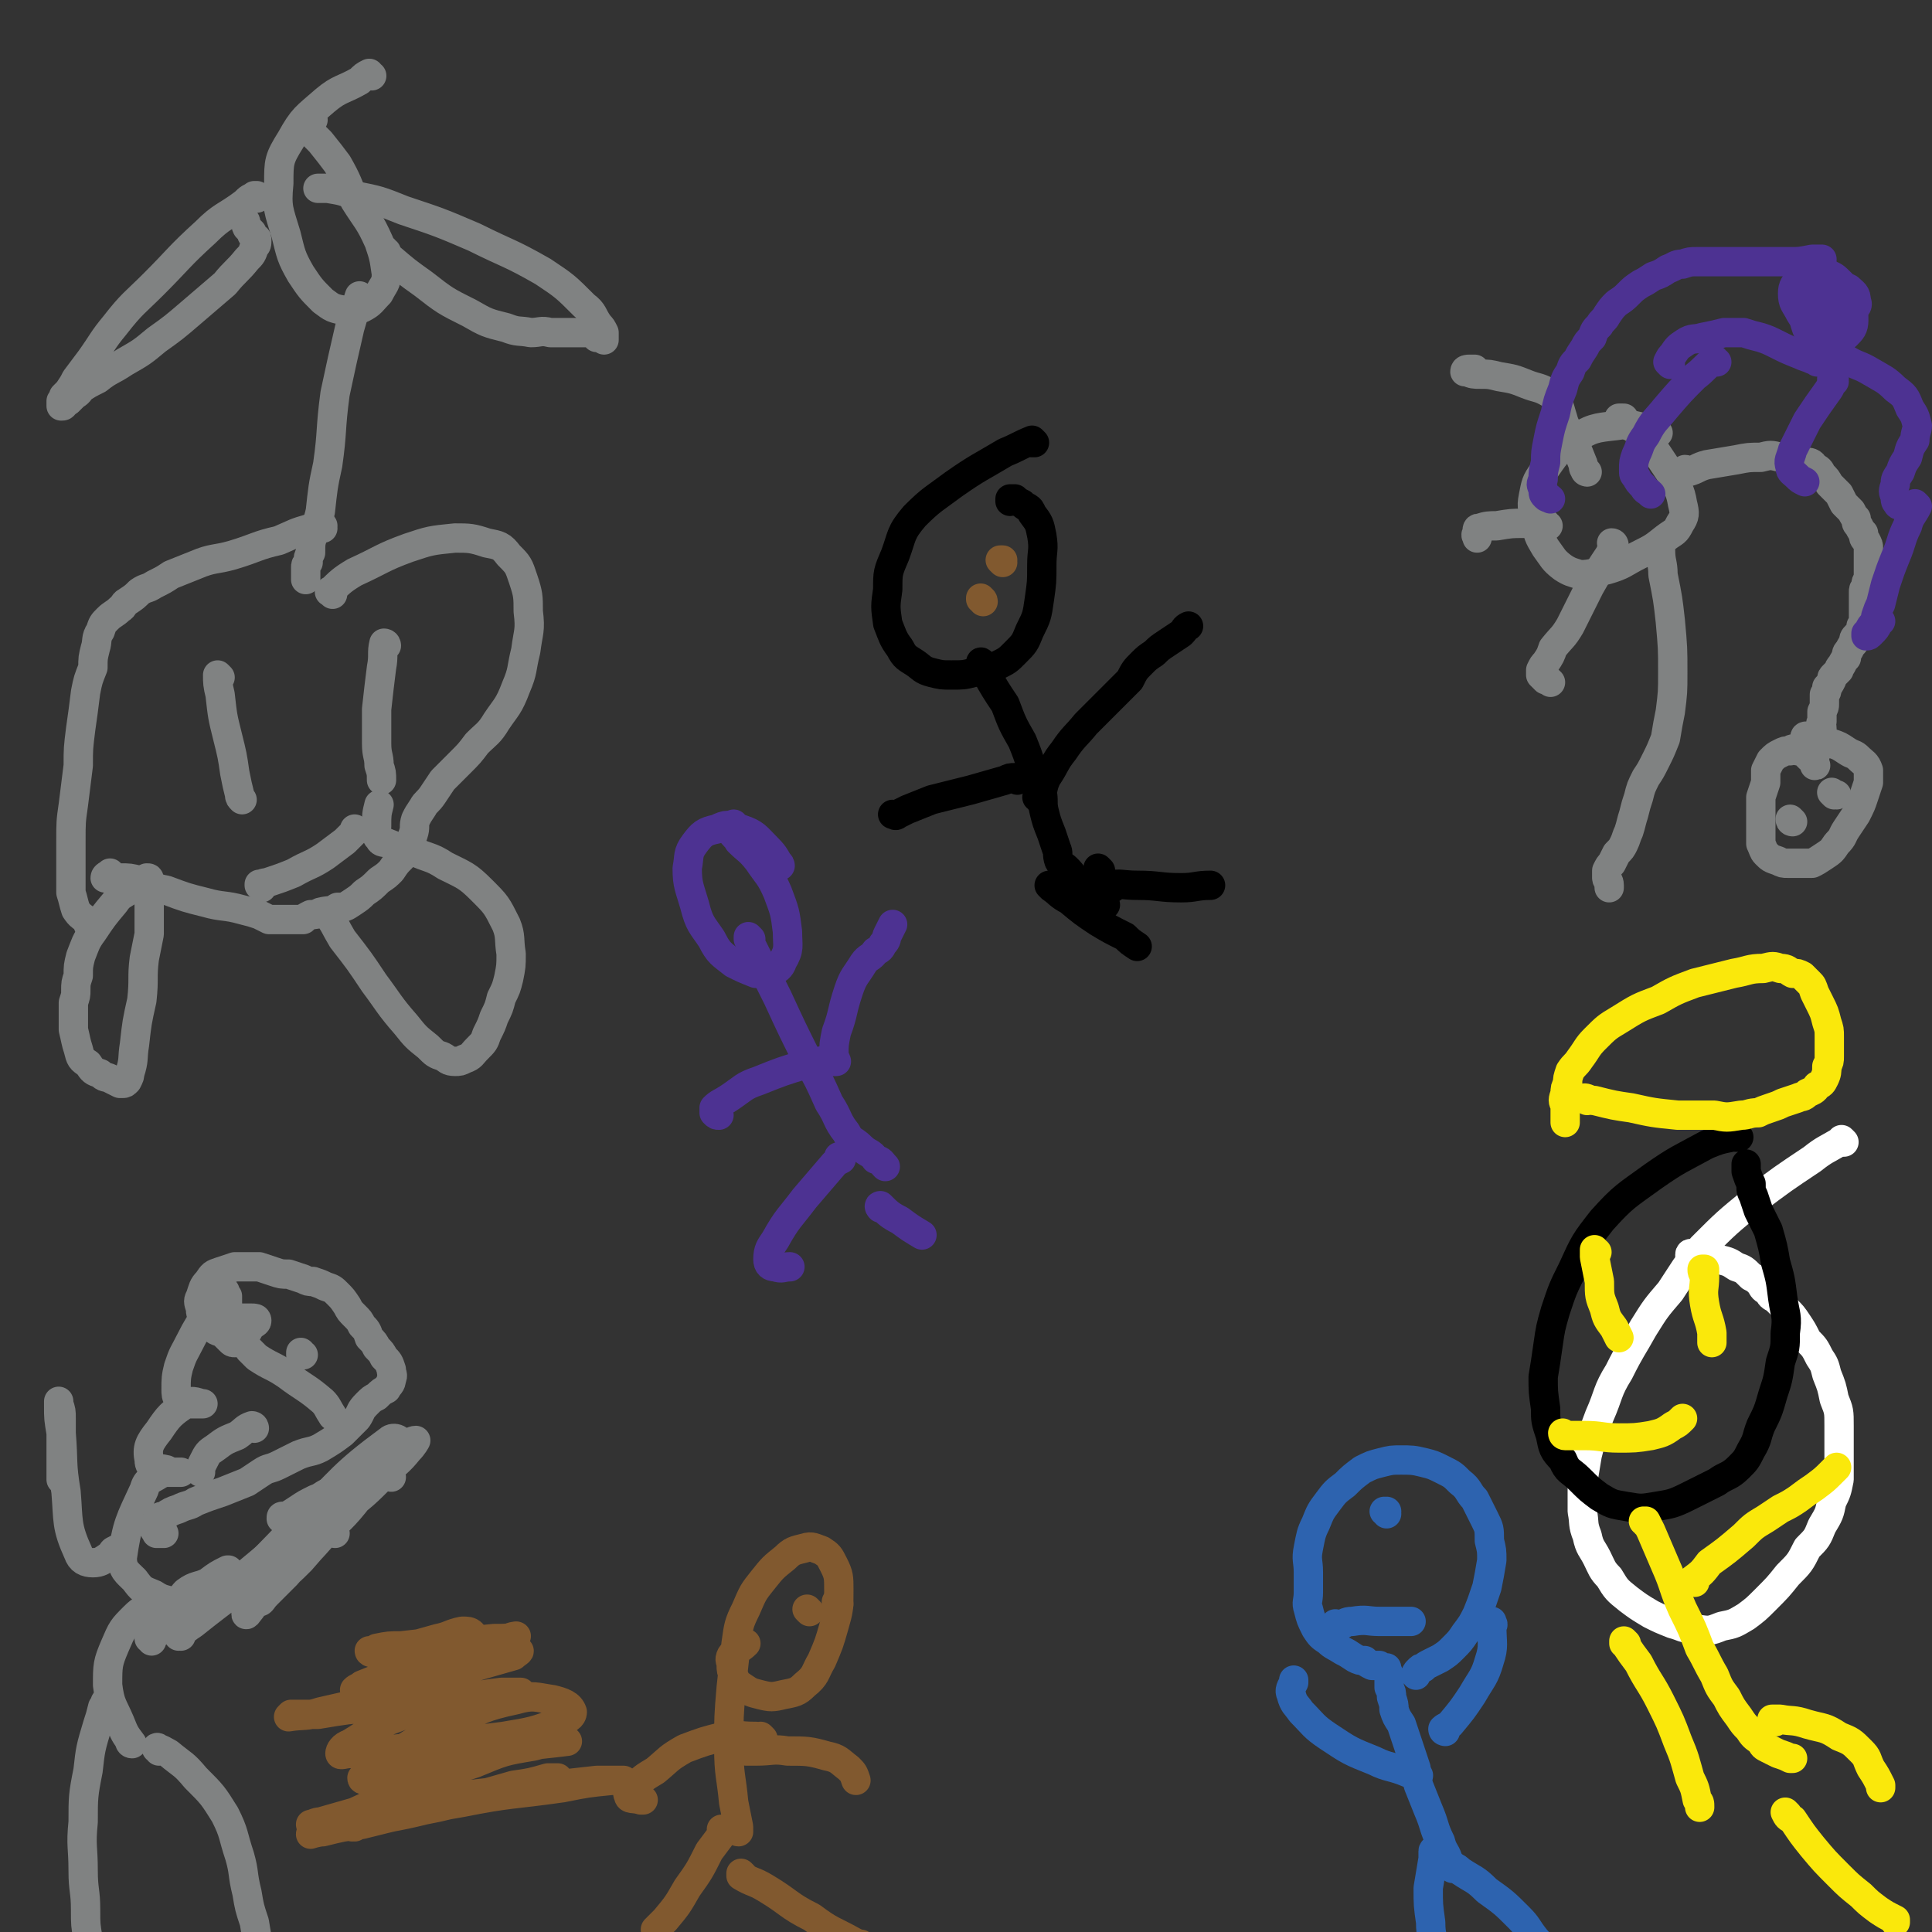 <svg viewBox='0 0 790 790' version='1.1' xmlns='http://www.w3.org/2000/svg' xmlns:xlink='http://www.w3.org/1999/xlink'><rect x="0" y="0" width="790" height="790" fill="#333333" stroke="none"/><g fill='none' stroke='#000000' stroke-width='12' stroke-linecap='round' stroke-linejoin='round'><path d='M423,181c0,0 -1,-1 -1,-1 0,0 0,0 0,1 0,0 0,0 0,0 1,0 0,-1 0,-1 -5,2 -6,3 -11,5 -10,6 -11,6 -21,13 -8,6 -9,6 -16,13 -6,7 -5,8 -8,16 -3,7 -3,7 -3,14 -1,7 -1,7 0,14 2,5 2,6 5,10 2,4 3,4 6,6 3,2 3,3 7,4 4,1 4,1 8,1 5,0 5,0 9,-1 5,-1 5,-1 10,-3 4,-2 4,-2 7,-5 4,-4 4,-4 6,-9 3,-6 3,-6 4,-13 1,-7 1,-7 1,-14 0,-6 1,-6 0,-12 -1,-5 -1,-5 -4,-9 -1,-3 -2,-2 -4,-4 -2,-1 -2,-1 -3,-2 -1,0 -1,0 -2,0 0,0 0,0 0,0 0,1 0,1 0,1 '/><path d='M402,272c0,0 -1,-1 -1,-1 0,0 0,0 0,0 0,0 0,0 0,0 1,1 0,-1 0,0 0,1 1,2 2,4 4,7 4,7 8,13 3,8 3,8 7,15 2,5 2,5 4,11 2,5 2,5 4,9 1,5 0,5 1,9 1,4 1,4 3,9 1,3 1,3 2,6 1,2 0,2 1,5 1,2 2,2 3,3 2,2 2,2 3,4 2,1 2,1 4,3 2,3 2,3 5,5 2,2 2,1 4,3 '/><path d='M450,356c0,0 -1,-1 -1,-1 0,0 0,0 0,0 0,0 0,0 0,0 '/><path d='M425,327c0,-1 -1,-1 -1,-1 0,-1 0,0 1,0 0,0 0,0 0,0 0,0 -1,0 -1,0 0,-1 0,0 1,0 2,-3 1,-4 3,-8 4,-6 3,-6 7,-11 4,-6 5,-6 9,-11 5,-5 5,-5 10,-10 4,-4 4,-4 8,-8 2,-4 2,-4 5,-7 2,-2 2,-2 5,-4 2,-2 2,-2 5,-4 3,-2 3,-2 6,-4 2,-2 1,-2 3,-3 '/><path d='M416,319c0,0 -1,-1 -1,-1 0,0 0,0 1,1 0,0 0,0 0,0 0,0 0,-1 -1,-1 -2,0 -2,0 -4,1 -7,2 -7,2 -14,4 -8,2 -8,2 -16,4 -5,2 -5,2 -10,4 -2,1 -2,1 -4,2 -1,1 -1,0 -2,0 0,0 0,0 0,0 '/><path d='M430,363c0,0 0,-1 -1,-1 0,0 1,1 1,1 0,0 0,0 0,0 3,2 3,3 7,5 6,5 6,5 12,9 5,3 5,3 11,6 2,2 2,2 5,4 '/><path d='M455,363c0,-1 -1,-1 -1,-1 0,-1 0,0 1,0 0,0 0,0 0,0 0,0 -1,0 -1,0 4,-1 5,0 11,0 9,0 9,1 18,1 6,0 6,-1 12,-1 '/></g>
<g fill='none' stroke='#81592F' stroke-width='12' stroke-linecap='round' stroke-linejoin='round'><path d='M145,747c0,0 -1,-1 -1,-1 0,0 0,0 0,1 0,0 0,0 0,0 1,0 -1,-1 0,-1 3,-1 4,-1 9,-2 18,-3 18,-4 36,-7 20,-4 20,-3 41,-6 10,-2 10,-2 20,-3 2,0 5,0 5,0 -3,0 -6,0 -11,0 -18,2 -18,2 -35,4 -19,2 -19,2 -39,5 -13,2 -13,2 -25,4 -7,2 -7,2 -14,4 -2,0 -3,1 -4,1 0,1 2,1 3,1 10,0 10,0 19,-2 17,-3 17,-3 33,-7 14,-4 14,-4 28,-8 7,-1 7,-1 14,-3 2,0 5,0 4,0 -5,1 -7,2 -14,3 -18,5 -18,5 -35,9 -15,3 -15,3 -31,7 -8,1 -8,1 -16,3 -2,0 -5,1 -5,1 0,-1 3,-2 5,-3 13,-6 13,-6 26,-12 17,-8 17,-8 36,-14 12,-5 12,-5 24,-7 7,-2 7,-1 14,-2 0,0 0,0 0,0 -8,1 -9,1 -18,2 -15,2 -15,2 -31,5 -11,2 -11,2 -22,5 -5,1 -5,2 -10,3 -2,1 -3,1 -3,0 3,-3 4,-4 9,-7 13,-8 13,-9 27,-15 13,-6 13,-7 27,-10 7,-2 8,-1 15,0 4,1 7,2 8,5 0,2 -2,3 -5,4 -11,4 -11,4 -23,6 -16,2 -16,2 -32,4 -10,1 -10,1 -20,2 -6,1 -6,1 -11,1 -2,0 -4,1 -4,0 0,-1 1,-3 4,-4 10,-6 9,-7 20,-11 12,-5 13,-4 26,-7 8,-2 8,-2 16,-3 4,0 6,0 8,0 0,0 -2,0 -3,0 -11,2 -11,1 -21,2 -18,2 -18,2 -35,4 -12,1 -12,1 -24,3 -5,0 -5,0 -11,0 0,0 -1,1 -1,1 6,-1 7,0 13,-2 18,-4 17,-4 34,-9 16,-5 16,-5 31,-10 7,-2 7,-2 14,-4 1,-1 3,-2 2,-2 -4,0 -6,0 -11,1 -13,1 -13,1 -25,3 -9,2 -9,3 -18,6 -5,2 -5,2 -10,4 -1,1 -2,1 -3,2 0,0 1,1 2,1 6,-2 7,-2 13,-5 11,-5 11,-5 22,-10 8,-3 8,-3 17,-6 4,-1 4,-1 9,-1 1,-1 4,-1 3,-1 -2,1 -4,1 -9,1 -10,1 -10,1 -21,1 -8,1 -8,1 -17,2 -5,0 -5,0 -10,1 -1,1 -2,1 -3,1 0,1 2,1 3,0 5,0 5,0 10,-1 8,-2 8,-2 15,-4 5,-1 5,-2 10,-3 2,0 3,0 4,1 1,1 0,2 0,4 -1,3 -1,3 -1,5 -1,2 0,2 0,4 '/><path d='M302,749c0,0 -1,0 -1,-1 0,0 0,1 1,1 0,0 0,0 0,0 0,-1 0,-1 0,-2 -1,-5 -1,-5 -2,-10 -1,-11 -2,-11 -2,-23 0,-12 0,-12 1,-24 1,-9 1,-9 2,-18 1,-7 1,-8 4,-14 3,-7 3,-7 7,-12 4,-5 4,-5 9,-9 3,-3 4,-3 8,-4 3,-1 4,0 7,1 3,2 3,2 5,6 2,4 2,5 2,10 0,8 0,8 -2,15 -2,7 -2,7 -5,14 -3,5 -2,6 -7,10 -3,3 -4,3 -9,4 -4,1 -5,1 -9,0 -4,-1 -4,-1 -7,-3 -3,-2 -3,-2 -4,-5 -1,-2 -1,-2 -1,-4 0,-2 -1,-2 0,-4 2,-3 3,-2 6,-5 0,0 0,0 0,0 '/><path d='M312,711c0,0 -1,-1 -1,-1 0,0 0,0 0,1 0,0 0,0 0,0 -1,-1 -1,-1 -3,-1 -6,0 -6,-1 -12,0 -8,2 -8,2 -16,5 -7,4 -6,4 -12,9 -5,3 -5,3 -9,7 -1,1 -3,2 -2,3 0,2 2,1 5,2 0,0 0,0 1,0 '/><path d='M305,716c0,0 -1,0 -1,-1 0,0 0,1 1,1 2,0 2,0 4,0 7,0 7,-1 13,0 8,0 9,0 16,2 5,1 5,2 9,5 2,2 2,2 3,5 '/><path d='M296,749c0,0 -1,0 -1,-1 0,0 0,1 1,1 0,0 0,0 0,0 -3,4 -3,4 -6,8 -4,8 -4,8 -9,15 -4,7 -4,7 -9,13 -2,2 -2,2 -4,4 '/><path d='M304,767c0,0 -1,-1 -1,-1 0,0 0,1 0,1 0,0 0,0 0,0 5,3 5,2 10,5 10,6 9,7 19,12 8,6 8,5 17,10 2,1 2,1 3,1 '/><path d='M343,656c0,0 -1,0 -1,-1 0,0 0,1 0,1 0,0 0,0 0,0 '/><path d='M331,659c0,0 0,0 -1,-1 0,0 1,1 1,1 '/></g>
<g fill='none' stroke='#FFFFFF' stroke-width='12' stroke-linecap='round' stroke-linejoin='round'><path d='M754,467c0,0 -1,0 -1,-1 0,0 1,1 1,1 -1,0 -1,0 -2,0 -5,3 -6,3 -11,7 -12,8 -12,8 -24,17 -11,9 -11,9 -21,19 -7,8 -7,9 -13,18 -6,7 -6,7 -11,15 -5,9 -5,8 -10,18 -5,8 -4,9 -8,18 -3,8 -3,8 -5,16 -1,6 -1,6 -2,12 0,5 0,6 0,11 1,5 0,5 2,10 1,5 2,5 4,9 2,4 2,5 5,8 3,5 3,5 8,9 4,3 4,3 9,6 4,2 4,2 9,4 4,1 4,2 9,2 6,1 6,1 11,-1 5,-1 5,-1 10,-4 4,-3 4,-3 8,-7 5,-5 5,-5 9,-10 5,-5 5,-5 8,-11 4,-4 4,-4 6,-9 3,-5 3,-5 4,-10 2,-4 2,-4 3,-9 0,-6 0,-6 0,-11 0,-5 0,-5 0,-11 0,-6 0,-6 -2,-11 -1,-5 -1,-5 -3,-10 -1,-4 -1,-4 -3,-7 -2,-4 -2,-4 -5,-7 -2,-4 -2,-4 -4,-7 -2,-3 -2,-3 -5,-6 -2,-2 -2,-2 -4,-4 -2,-1 -2,-1 -3,-3 -2,-1 -2,-1 -3,-3 -2,-2 -2,-2 -4,-3 -3,-3 -3,-3 -6,-4 -3,-2 -3,-2 -7,-3 -3,-1 -3,-1 -6,-2 -2,0 -2,0 -4,0 -1,0 -2,-1 -2,0 0,0 0,0 0,1 0,1 1,0 1,1 '/></g>
<g fill='none' stroke='#000000' stroke-width='12' stroke-linecap='round' stroke-linejoin='round'><path d='M711,465c-1,0 -1,-1 -1,-1 -1,0 0,0 0,1 0,0 0,0 0,0 -1,0 -1,-1 -2,0 -5,1 -5,1 -10,3 -11,6 -12,6 -22,13 -11,8 -12,8 -21,18 -7,9 -7,9 -12,20 -4,8 -4,8 -7,17 -2,7 -2,7 -3,14 -1,7 -1,7 -2,13 0,6 0,6 1,13 0,5 0,5 2,11 1,5 1,6 5,10 2,5 3,4 7,8 4,4 4,4 8,7 5,3 5,3 11,4 6,1 6,1 12,0 6,-1 7,-1 13,-4 6,-3 6,-3 12,-6 4,-3 5,-2 9,-6 3,-3 3,-3 5,-7 3,-5 2,-5 4,-10 3,-6 3,-6 5,-13 2,-6 2,-6 3,-13 2,-6 2,-6 2,-12 1,-7 0,-7 -1,-14 -1,-8 -1,-8 -3,-15 -1,-6 -1,-6 -3,-13 -2,-4 -2,-4 -4,-8 -1,-3 -1,-3 -2,-6 -1,-2 -1,-2 -1,-5 -1,-2 -1,-2 -2,-5 0,-1 0,-2 0,-3 '/></g>
<g fill='none' stroke='#FAE80B' stroke-width='12' stroke-linecap='round' stroke-linejoin='round'><path d='M649,450c0,0 -1,-1 -1,-1 0,0 0,0 1,1 0,0 0,0 0,0 0,0 -1,-1 -1,-1 1,0 2,1 4,1 8,2 8,2 15,3 9,2 9,2 19,3 7,0 7,0 15,0 5,1 5,1 11,0 3,0 3,-1 7,-1 2,-1 2,-1 5,-2 3,-1 3,-1 5,-2 3,-1 3,-1 6,-2 2,-1 2,0 4,-2 2,-1 3,-1 4,-3 2,-1 2,-1 3,-3 1,-2 1,-3 1,-5 1,-2 1,-2 1,-4 0,-2 0,-2 0,-4 0,-2 0,-2 0,-4 0,-3 0,-3 -1,-6 -1,-4 -1,-4 -3,-8 -1,-2 -1,-2 -2,-4 -1,-3 -1,-3 -2,-4 -2,-2 -2,-2 -3,-3 -2,-1 -2,-1 -4,-1 -2,-1 -2,-2 -5,-2 -3,-1 -3,-1 -7,0 -6,0 -6,1 -12,2 -8,2 -8,2 -16,4 -8,3 -8,3 -15,7 -8,3 -8,3 -16,8 -5,3 -5,3 -10,8 -3,3 -3,4 -6,8 -2,3 -2,2 -4,5 -1,3 -1,3 -1,5 -1,2 -1,2 -1,4 -1,3 -1,3 0,5 0,3 0,3 0,6 0,0 0,0 0,1 '/><path d='M653,512c0,0 -1,0 -1,-1 0,0 0,1 0,1 0,0 0,0 0,0 0,1 0,1 0,2 1,5 1,5 2,10 0,6 0,6 2,11 1,4 1,4 4,8 1,2 1,2 2,4 '/><path d='M697,520c0,0 -1,-1 -1,-1 0,0 0,0 1,0 0,0 0,0 0,0 0,1 -1,0 -1,0 0,1 0,1 1,3 0,5 -1,5 0,11 1,6 2,6 3,12 0,2 0,2 0,4 '/><path d='M640,587c0,0 -1,0 -1,-1 0,0 0,1 1,1 0,0 0,0 0,0 0,0 -1,0 -1,-1 0,0 0,1 1,1 4,0 4,0 8,0 7,0 7,1 14,1 6,0 7,0 13,-1 4,-1 5,-1 9,-4 2,-1 2,-1 4,-3 '/><path d='M673,623c0,-1 -1,-1 -1,-1 0,0 0,0 1,0 1,2 1,2 2,4 3,7 3,7 6,14 4,9 3,9 7,18 4,8 4,8 7,16 3,5 3,6 6,11 2,5 2,5 5,9 2,4 2,4 5,8 2,3 2,3 4,5 2,3 2,3 5,5 1,2 1,2 3,3 2,1 2,1 4,2 3,1 3,1 5,2 1,0 1,0 1,0 '/><path d='M693,647c-1,-1 -1,-1 -1,-1 0,0 0,0 0,0 0,0 0,0 0,0 0,0 0,0 0,0 0,0 0,0 0,0 4,-3 4,-3 7,-7 7,-5 7,-5 14,-11 4,-4 4,-4 9,-7 3,-2 3,-2 6,-4 4,-2 4,-2 7,-4 4,-3 4,-3 7,-5 4,-3 4,-3 7,-6 1,-1 1,-1 2,-2 '/><path d='M665,672c0,0 -1,-1 -1,-1 0,0 0,0 0,1 1,0 1,0 1,1 2,3 2,3 5,7 4,8 5,8 9,16 4,8 4,8 7,16 3,7 3,8 5,15 2,4 2,4 3,9 1,1 1,1 1,3 '/><path d='M726,704c-1,-1 -1,-1 -1,-1 -1,0 0,0 0,0 0,0 0,0 0,0 0,0 0,0 0,0 -1,0 0,0 0,0 0,0 0,0 0,0 1,0 1,0 3,0 5,1 5,0 11,2 7,2 7,1 13,5 5,2 5,2 9,6 3,3 2,3 4,7 2,3 2,3 4,7 0,0 0,0 0,1 '/><path d='M731,742c0,0 -1,-1 -1,-1 0,0 0,0 0,0 0,0 0,0 0,0 1,1 0,0 0,0 0,0 0,0 0,0 0,0 0,0 0,0 1,2 1,2 3,3 4,6 4,6 8,11 5,6 5,6 11,12 4,4 4,4 9,8 3,3 3,3 7,6 3,2 3,2 7,4 0,0 0,0 0,1 '/></g>
<g fill='none' stroke='#808282' stroke-width='12' stroke-linecap='round' stroke-linejoin='round'><path d='M105,81c0,-1 -1,-1 -1,-1 0,0 0,0 1,0 0,0 0,0 0,0 0,0 -1,0 -1,0 0,0 0,0 1,0 0,0 0,0 0,0 -3,1 -3,1 -5,3 -8,6 -9,5 -16,12 -11,10 -11,11 -21,21 -8,8 -9,8 -16,17 -5,6 -5,7 -10,14 -3,4 -3,4 -6,8 -1,2 -1,2 -3,5 -1,1 -1,1 -2,2 0,1 0,1 -1,2 0,0 0,1 0,1 0,1 0,1 0,1 1,0 1,0 1,-1 1,0 1,0 1,-1 1,0 1,0 1,0 1,-1 1,-1 2,-2 1,-1 2,-1 3,-3 3,-2 3,-2 7,-4 5,-4 5,-3 11,-7 7,-4 7,-4 13,-9 7,-5 7,-5 14,-11 7,-6 7,-6 14,-12 4,-5 5,-5 9,-10 2,-2 2,-2 3,-5 1,-1 1,-1 1,-3 1,0 1,0 0,0 0,-1 0,0 -1,-1 0,0 0,0 -1,-1 0,-1 0,-1 0,-1 -1,-1 -1,-1 -2,-2 -1,-2 0,-2 -1,-3 -1,-1 -1,-1 -2,-2 0,0 -1,0 -1,0 0,-1 0,-1 0,-2 0,0 0,0 0,0 '/><path d='M152,31c-1,0 -1,-1 -1,-1 0,0 0,0 0,1 0,0 0,0 0,0 0,0 0,-1 0,-1 -2,1 -2,1 -4,3 -7,4 -8,3 -14,8 -8,7 -9,7 -14,16 -5,8 -5,9 -5,18 -1,10 0,11 3,21 2,8 2,9 6,16 4,6 4,6 9,11 4,3 4,3 9,4 3,1 4,0 7,-1 4,-2 4,-3 7,-6 2,-4 3,-4 3,-8 -1,-7 -1,-7 -3,-13 -4,-9 -5,-9 -10,-17 -3,-7 -3,-8 -7,-15 -3,-4 -3,-4 -7,-9 -2,-2 -2,-2 -4,-4 -1,-1 0,-1 0,-3 0,-1 0,-1 1,-2 '/><path d='M148,122c0,0 -1,-1 -1,-1 0,0 0,0 0,0 0,0 0,0 0,0 1,1 0,0 0,0 0,0 0,0 0,0 0,0 0,0 0,0 -2,6 -2,6 -4,13 -3,13 -3,13 -6,27 -2,15 -1,15 -3,29 -2,9 -2,10 -3,19 -1,5 -2,5 -3,10 -1,3 -1,3 -1,7 -1,2 -1,2 -1,4 -1,1 -1,1 -1,2 0,1 0,1 0,2 0,1 0,1 0,3 '/><path d='M158,103c-1,0 -1,-1 -1,-1 0,0 0,0 0,1 0,0 0,0 0,0 0,0 -1,-1 0,-1 0,1 1,2 2,3 7,6 7,6 14,11 9,7 9,7 19,12 7,4 7,4 15,6 5,2 5,1 10,2 4,0 4,-1 8,0 3,0 3,0 6,0 3,0 3,0 5,0 1,0 1,0 3,0 1,0 1,0 2,0 1,0 1,0 2,0 1,1 1,1 1,2 1,0 1,0 2,0 0,1 0,0 1,1 0,0 0,0 0,0 0,0 0,0 0,0 0,-1 0,-1 0,-2 0,0 0,0 0,-1 -1,-2 -1,-2 -2,-3 -3,-4 -2,-5 -6,-8 -8,-8 -8,-8 -17,-14 -14,-8 -14,-7 -28,-14 -14,-6 -14,-6 -29,-11 -10,-4 -10,-4 -20,-6 -5,-2 -5,-2 -11,-3 -2,0 -3,0 -4,0 0,0 2,0 3,0 3,0 3,0 7,-1 1,0 1,0 1,0 '/><path d='M132,216c0,-1 -1,-1 -1,-1 0,-1 0,0 1,0 0,0 0,0 0,0 0,0 -1,0 -1,0 0,-1 1,0 1,0 -2,1 -3,1 -5,1 -7,2 -6,2 -13,5 -9,2 -9,3 -19,6 -7,2 -8,1 -15,4 -5,2 -5,2 -10,4 -3,2 -3,2 -7,4 -3,2 -3,1 -6,3 -2,2 -2,2 -5,4 -2,1 -1,2 -3,3 -2,2 -3,2 -5,4 -2,2 -2,2 -3,5 -2,3 -1,4 -2,7 -1,4 -1,4 -1,8 -2,5 -2,5 -3,10 -1,8 -1,8 -2,15 -1,8 -1,8 -1,15 -1,8 -1,8 -2,16 -1,7 -1,7 -1,15 0,5 0,5 0,11 0,5 0,5 0,10 1,3 1,4 2,7 2,3 2,2 5,5 0,0 0,0 0,1 '/><path d='M136,243c0,-1 -1,-1 -1,-1 0,-1 0,0 0,0 0,0 0,0 0,0 1,0 -1,0 0,0 4,-4 5,-5 10,-8 11,-5 11,-6 22,-10 9,-3 9,-3 19,-4 6,0 7,0 13,2 5,1 6,1 9,5 4,4 4,4 6,10 2,6 2,7 2,13 1,8 0,8 -1,16 -2,8 -1,8 -4,15 -3,8 -4,8 -8,14 -3,5 -4,5 -8,9 -3,4 -3,4 -7,8 -3,3 -3,3 -7,7 -2,3 -2,3 -4,6 -2,3 -3,3 -4,5 -2,3 -2,3 -3,5 -1,3 0,3 -1,6 -1,3 -1,3 -2,5 -1,3 -1,3 -3,5 -2,2 -2,2 -4,5 -2,2 -2,2 -5,4 -3,3 -3,3 -6,5 -2,2 -2,2 -5,4 -3,2 -3,2 -6,2 -3,2 -3,1 -7,2 -2,1 -2,1 -4,1 -2,1 -2,1 -3,2 -1,0 -1,0 -3,0 -1,0 -1,0 -2,0 -1,0 -1,0 -3,0 -1,0 -1,0 -2,0 -2,0 -2,0 -4,0 -2,-1 -2,-1 -4,-2 -3,-1 -3,-1 -7,-2 -7,-2 -8,-1 -15,-3 -8,-2 -8,-2 -16,-5 -6,-1 -5,-2 -11,-4 -4,-1 -4,-1 -8,-1 -3,0 -3,0 -5,0 -1,0 -1,0 -1,0 0,-1 1,-1 2,-2 0,0 0,0 0,0 '/><path d='M53,364c0,0 0,-1 -1,-1 0,0 1,0 1,1 0,0 0,0 0,0 0,0 0,-1 -1,-1 0,0 1,0 1,1 0,0 0,0 0,0 -3,2 -4,2 -6,5 -5,6 -5,6 -9,12 -3,4 -3,5 -5,10 -1,4 -1,4 -1,8 -1,3 -1,3 -1,6 0,2 0,2 -1,5 0,2 0,2 0,5 0,3 0,3 0,6 1,4 1,5 2,8 1,4 1,4 4,6 2,3 2,3 5,4 2,2 2,1 4,2 2,1 2,1 4,2 0,0 1,0 1,0 1,0 1,0 2,-1 1,-2 1,-2 1,-3 2,-6 1,-6 2,-12 1,-9 1,-9 3,-18 1,-9 0,-9 1,-17 1,-5 1,-5 2,-10 0,-4 0,-4 0,-7 0,-3 0,-3 0,-5 0,-3 1,-3 1,-5 0,-3 -1,-3 -1,-5 0,-1 0,-1 -1,-1 '/><path d='M135,375c0,0 -1,-1 -1,-1 0,0 0,1 1,1 0,0 0,0 0,0 0,0 -1,-1 -1,-1 3,4 3,5 6,10 7,9 7,9 13,18 6,8 6,9 13,17 4,5 4,5 9,9 3,3 3,3 6,4 2,1 2,2 5,2 2,0 2,0 4,-1 3,-1 3,-2 5,-4 3,-3 3,-3 4,-6 2,-4 2,-4 3,-7 2,-4 2,-4 3,-8 2,-4 2,-4 3,-8 1,-5 1,-5 1,-10 -1,-6 0,-7 -2,-12 -4,-8 -4,-8 -10,-14 -6,-6 -7,-6 -15,-10 -6,-4 -7,-3 -13,-6 -5,-1 -5,-1 -10,-3 -2,-1 -3,0 -4,-2 -2,-2 -1,-3 -1,-5 0,-5 0,-5 1,-9 '/><path d='M90,277c0,0 -1,-1 -1,-1 0,0 0,0 1,1 0,0 0,0 0,0 0,0 -1,-1 -1,-1 0,3 0,4 1,8 1,9 1,9 3,17 2,8 2,8 3,15 1,5 1,5 2,9 0,1 0,1 1,2 '/><path d='M158,264c0,0 0,-1 -1,-1 0,0 1,1 1,1 0,0 0,0 0,0 0,0 -1,-1 -1,-1 -1,4 0,5 -1,10 -1,8 -1,8 -2,17 0,7 0,7 0,14 0,5 1,5 1,9 1,3 1,3 1,6 0,0 0,0 0,0 '/><path d='M107,363c-1,-1 -1,-1 -1,-1 0,-1 0,0 0,0 0,0 0,0 0,0 2,-1 2,-1 3,-1 6,-2 6,-2 11,-4 7,-4 7,-3 13,-7 4,-3 4,-3 8,-6 2,-2 2,-2 4,-4 0,-1 0,-1 0,-1 '/></g>
<g fill='none' stroke='#4D3292' stroke-width='12' stroke-linecap='round' stroke-linejoin='round'><path d='M319,354c0,0 0,-1 -1,-1 0,0 1,1 1,1 0,0 0,0 0,0 0,0 0,-1 -1,-1 0,0 1,1 1,1 -2,-3 -2,-4 -5,-7 -5,-5 -5,-6 -11,-8 -5,-2 -6,-2 -10,0 -5,1 -6,2 -9,6 -3,4 -2,5 -3,10 0,7 1,8 3,15 2,8 3,8 7,14 3,6 4,6 9,10 4,2 4,2 9,4 2,0 3,1 6,0 3,-2 4,-2 5,-5 3,-5 2,-6 2,-12 -1,-8 -1,-8 -4,-16 -3,-7 -4,-7 -8,-13 -4,-5 -4,-4 -8,-8 -1,-2 -2,-2 -3,-4 0,-1 0,-1 1,-3 0,0 0,0 0,0 '/><path d='M307,384c0,0 -1,-1 -1,-1 0,0 0,0 0,1 1,2 1,2 2,4 5,10 5,10 10,20 6,13 6,13 12,25 5,9 5,9 9,18 4,6 3,7 7,12 2,4 3,3 6,6 3,3 4,2 6,5 3,1 2,1 4,3 '/><path d='M341,434c0,0 -1,-1 -1,-1 0,0 0,0 1,0 0,0 0,0 0,0 0,1 -1,0 -1,0 0,0 0,0 1,0 0,0 0,0 0,0 0,-1 0,-1 0,-2 0,-4 0,-4 1,-9 3,-8 2,-8 5,-17 2,-6 3,-6 6,-11 2,-3 3,-2 5,-5 2,-1 2,-1 3,-3 2,-2 1,-2 2,-4 1,-2 1,-2 2,-4 '/><path d='M342,434c0,0 -1,-1 -1,-1 0,0 0,0 0,0 0,0 0,0 0,0 1,1 1,0 0,0 -1,0 -1,0 -1,0 -5,1 -5,1 -10,2 -10,3 -10,3 -20,7 -6,2 -6,3 -12,7 -3,2 -4,2 -6,4 0,1 0,2 0,2 1,1 1,1 2,1 '/><path d='M344,474c0,0 -1,-1 -1,-1 0,0 0,0 1,1 0,0 0,0 0,0 -2,1 -2,1 -3,2 -6,7 -6,7 -12,14 -6,8 -7,8 -12,17 -2,3 -3,4 -3,8 0,2 1,3 3,3 3,1 3,0 6,0 0,0 0,0 0,0 '/><path d='M361,494c-1,0 -1,0 -1,-1 0,0 0,1 0,1 0,0 0,0 0,0 0,0 -1,-1 0,-1 3,3 4,4 8,6 4,3 4,3 9,6 '/></g>
<g fill='none' stroke='#2D63AF' stroke-width='12' stroke-linecap='round' stroke-linejoin='round'><path d='M593,762c0,0 -1,-1 -1,-1 0,0 0,0 0,1 0,0 0,0 0,0 1,0 0,-1 0,-1 0,0 0,0 0,1 0,0 0,0 0,0 1,0 0,0 0,-1 0,0 0,-1 0,-1 -1,-3 -2,-3 -3,-7 -3,-6 -2,-6 -5,-13 -2,-5 -2,-5 -4,-10 -1,-4 -1,-4 -1,-7 -1,-3 -1,-3 -2,-6 -1,-3 -1,-3 -2,-6 -1,-3 -1,-3 -2,-6 -2,-3 -2,-3 -3,-6 0,-2 0,-2 -1,-5 0,-2 0,-2 -1,-4 0,-1 0,-1 0,-3 0,-1 0,-1 0,-2 0,-1 -1,-1 -1,-2 0,0 0,0 0,-1 0,0 0,0 0,0 -1,0 -1,0 -1,0 -1,0 -1,0 -2,-1 -2,0 -2,0 -3,0 -2,-1 -2,-1 -3,-2 -2,0 -2,0 -4,-1 -3,-2 -3,-2 -5,-3 -3,-2 -4,-2 -6,-4 -3,-2 -3,-2 -5,-5 -2,-4 -2,-4 -3,-8 -1,-3 0,-3 0,-7 0,-4 0,-4 0,-8 0,-5 -1,-5 0,-10 1,-5 1,-6 3,-10 2,-5 2,-5 5,-9 3,-4 3,-4 7,-7 3,-3 3,-3 7,-6 4,-2 4,-2 8,-3 4,-1 4,-1 8,-1 4,0 5,0 9,1 4,1 4,1 8,3 4,2 4,2 7,5 4,3 3,4 6,7 2,4 2,4 4,8 2,4 2,4 2,9 1,4 1,4 1,8 -1,6 -1,6 -2,11 -2,6 -2,6 -4,11 -2,4 -2,4 -5,8 -2,3 -2,3 -5,6 -2,2 -2,2 -5,4 -2,1 -2,1 -4,2 -2,1 -2,1 -3,2 -1,0 -1,0 -2,1 -1,1 -1,1 -1,2 0,0 0,0 0,0 '/><path d='M567,619c0,0 0,-1 -1,-1 0,0 1,0 1,0 0,0 0,0 0,0 0,1 0,0 -1,0 0,0 1,0 1,0 '/><path d='M547,665c0,0 -1,0 -1,-1 0,0 0,1 1,1 0,0 0,0 0,0 3,-1 3,-2 6,-2 6,-1 6,0 11,0 6,0 6,0 12,0 1,0 1,0 1,0 '/><path d='M587,758c0,-1 -1,-2 -1,-1 0,1 0,2 0,3 -1,6 -1,6 -2,12 0,7 0,7 1,14 0,6 1,6 2,12 2,4 2,4 3,8 2,3 2,2 3,6 1,3 1,3 1,6 1,3 1,3 1,5 '/><path d='M594,764c0,-1 0,-1 -1,-1 0,0 1,0 1,0 0,0 0,0 0,0 2,1 2,1 3,2 6,4 6,3 11,8 7,5 7,5 13,11 4,4 3,4 7,9 2,2 1,2 3,5 1,3 1,3 2,5 0,1 0,2 -1,3 0,1 -1,2 -1,3 0,0 1,0 1,0 '/><path d='M580,726c0,0 -1,-1 -1,-1 0,0 1,1 1,1 -2,-1 -2,-1 -4,-1 -7,-3 -8,-2 -14,-5 -10,-4 -10,-4 -19,-10 -6,-4 -6,-5 -11,-10 -2,-3 -3,-3 -4,-7 -1,-2 0,-3 1,-5 0,-1 0,-1 0,-1 '/><path d='M591,708c0,0 0,-1 -1,-1 0,0 1,0 1,1 0,0 0,0 0,0 0,0 -1,0 -1,-1 1,-1 2,-1 3,-2 5,-6 5,-6 9,-12 4,-7 5,-7 7,-14 2,-6 1,-7 1,-14 1,-1 0,-1 0,-2 '/></g>
<g fill='none' stroke='#808282' stroke-width='12' stroke-linecap='round' stroke-linejoin='round'><path d='M678,177c-1,0 -1,0 -1,-1 0,0 0,1 0,1 0,0 0,0 0,0 -2,-1 -2,-2 -4,-2 -6,-1 -6,-2 -12,-1 -9,1 -10,1 -18,6 -7,5 -7,6 -12,13 -3,4 -3,5 -4,10 -1,5 0,5 1,10 1,6 1,6 4,11 3,4 3,5 7,8 3,2 4,2 7,3 5,0 6,-1 11,-2 7,-2 7,-3 13,-6 6,-3 6,-3 11,-7 4,-3 4,-2 6,-6 2,-3 2,-4 1,-8 -1,-6 -2,-6 -4,-11 -4,-6 -4,-6 -8,-12 -4,-4 -4,-4 -8,-8 -2,-1 -3,-1 -5,-2 0,-1 -1,-1 -1,-2 0,0 1,0 1,0 0,0 0,0 1,0 '/><path d='M633,215c-1,0 -1,-1 -1,-1 0,0 0,0 0,0 0,0 0,0 0,0 0,1 0,0 0,0 -1,0 -1,0 -1,0 -4,1 -4,0 -8,0 -5,0 -5,0 -11,1 -3,0 -4,0 -7,1 -1,0 -1,0 -1,2 -1,1 0,1 0,2 '/><path d='M660,223c0,0 0,-1 -1,-1 0,0 1,0 1,1 0,0 0,0 0,0 -1,2 -1,2 -2,4 -4,6 -4,6 -8,13 -4,8 -4,8 -8,16 -3,5 -3,4 -7,9 -1,3 -1,3 -3,6 -1,1 -1,1 -2,3 0,1 0,1 0,2 1,1 1,1 2,2 1,0 1,0 2,1 '/><path d='M679,225c0,0 -1,-1 -1,-1 0,0 0,1 1,1 0,0 0,0 0,0 0,5 1,5 1,10 2,10 2,10 3,19 1,11 1,11 1,21 0,8 0,8 -1,16 -1,5 -1,5 -2,11 -2,5 -2,5 -4,9 -2,4 -2,4 -4,7 -2,4 -2,4 -3,8 -1,3 -1,3 -2,7 -1,3 -1,4 -2,7 -1,2 -1,3 -2,5 -1,2 -1,2 -3,4 -1,2 -1,2 -2,4 -1,1 -1,1 -2,3 0,1 0,1 0,3 0,1 1,1 1,3 0,0 0,0 0,1 '/><path d='M649,193c0,0 -1,-1 -1,-1 0,0 0,0 1,1 0,0 0,0 0,0 0,0 -1,0 -1,-1 -1,-1 0,-1 -1,-3 -2,-5 -2,-5 -4,-10 -2,-4 -3,-4 -4,-8 -1,-3 -1,-4 -2,-6 -1,-2 -1,-3 -3,-4 -5,-3 -5,-2 -10,-4 -5,-2 -5,-2 -11,-3 -4,-1 -4,-1 -8,-1 -2,0 -3,0 -5,-1 0,0 -1,0 -1,0 0,-1 1,-1 2,-1 1,0 1,0 2,0 '/><path d='M690,193c0,0 0,-1 -1,-1 0,0 1,0 1,1 0,0 0,0 0,0 0,0 0,-1 -1,-1 0,0 1,1 1,1 4,-1 4,-2 8,-3 6,-1 6,-1 12,-2 5,-1 5,-1 10,-1 4,-1 4,-1 8,0 3,0 3,0 6,1 2,0 2,0 4,1 2,0 3,0 4,2 2,1 2,1 3,3 2,2 2,2 3,4 2,2 2,2 4,4 1,2 1,2 2,4 2,2 2,2 3,3 1,2 1,2 2,3 0,2 0,2 1,3 1,2 1,2 2,3 0,2 0,2 1,3 1,2 1,2 1,3 0,2 0,2 0,3 0,2 0,2 0,3 0,1 0,1 0,2 0,1 0,1 0,2 0,2 0,2 0,3 -1,1 -1,1 -1,3 -1,1 -1,1 -1,2 0,2 0,2 0,3 0,1 0,1 0,2 0,1 0,1 0,3 0,1 0,1 0,2 0,1 0,1 0,2 0,1 0,1 -1,2 0,1 0,1 0,2 -1,1 -1,1 -2,2 -1,1 -1,1 -1,3 -1,1 -1,1 -2,3 -1,1 -1,1 -1,3 -1,1 -1,1 -2,3 -1,1 -1,1 -1,2 -1,1 -1,1 -2,2 -1,1 -1,1 -1,2 -1,2 -1,2 -2,3 0,2 0,2 -1,3 0,1 0,1 0,2 0,1 0,1 0,2 0,1 0,1 -1,3 0,2 0,2 0,4 -1,1 0,1 0,3 0,1 0,1 0,3 0,1 0,1 0,2 -1,1 -1,1 -1,1 -1,2 -1,2 -1,3 -1,1 -1,1 -1,2 0,0 0,0 0,1 0,1 0,1 0,2 0,0 0,0 0,1 0,0 0,0 0,0 1,0 0,0 0,-1 0,0 0,0 0,-1 -1,-1 -1,-1 -2,-1 -1,-1 -1,-1 -2,-2 -1,-1 -1,-1 -3,-1 -2,-1 -2,-1 -3,0 -2,0 -2,0 -4,1 -2,1 -2,1 -4,3 -1,2 -1,2 -2,4 0,3 0,3 0,5 -1,3 -1,3 -2,6 0,3 0,3 0,6 0,4 0,4 0,7 0,3 0,3 0,6 1,2 1,3 2,4 2,2 2,2 5,3 2,1 2,1 4,1 2,0 2,0 4,0 3,0 3,0 6,0 2,-1 2,-1 5,-3 3,-2 3,-2 5,-5 3,-3 2,-3 4,-6 2,-3 2,-3 4,-6 2,-4 2,-4 3,-7 1,-3 1,-3 2,-6 0,-3 0,-3 0,-5 -1,-3 -2,-3 -4,-5 -2,-2 -2,-1 -5,-3 -3,-2 -3,-2 -6,-3 -3,-1 -3,-2 -6,-2 -2,-1 -2,-1 -4,-1 -1,0 -1,0 -1,1 0,0 1,1 2,1 0,0 0,0 0,1 '/><path d='M733,336c0,0 -1,-1 -1,-1 0,0 0,1 1,1 0,0 0,0 0,0 0,0 -1,-1 -1,-1 0,0 0,1 1,1 '/><path d='M750,325c0,0 -1,-1 -1,-1 0,0 1,1 2,1 '/></g>
<g fill='none' stroke='#4D3292' stroke-width='12' stroke-linecap='round' stroke-linejoin='round'><path d='M752,145c0,0 -1,-1 -1,-1 0,0 0,0 0,1 0,0 0,0 0,0 1,0 0,0 0,-1 -3,-3 -4,-2 -7,-6 -4,-5 -5,-5 -8,-10 -2,-4 -3,-4 -3,-8 0,-3 1,-4 3,-6 1,-2 2,-2 4,-3 3,0 4,0 7,1 3,1 3,1 6,4 2,3 2,4 4,8 1,4 1,4 1,7 0,3 -1,4 -3,6 -2,2 -3,2 -6,2 -3,1 -4,1 -7,-1 -3,-2 -3,-3 -4,-6 -1,-3 0,-4 1,-7 2,-3 3,-4 6,-6 3,-2 3,-2 6,-2 3,0 3,0 5,1 2,2 3,2 3,5 1,2 0,2 -1,4 -2,2 -2,2 -5,3 -3,1 -3,1 -7,1 -2,0 -2,0 -3,-1 -1,-1 0,-1 0,-2 1,-3 2,-3 3,-5 '/><path d='M744,148c-1,0 -1,-1 -1,-1 -1,0 0,0 0,1 0,0 0,0 0,0 0,0 0,-1 0,-1 -1,0 -1,0 -2,0 -2,-1 -3,-1 -5,-2 -5,-2 -5,-2 -9,-4 -4,-2 -4,-2 -7,-3 -4,-1 -4,-1 -7,-2 -4,0 -4,0 -8,0 -4,1 -4,1 -9,2 -3,1 -4,0 -7,2 -3,2 -3,2 -5,5 -1,1 -1,1 -2,3 0,0 1,1 1,1 0,0 0,0 0,0 '/><path d='M753,147c-1,-1 -1,-1 -1,-1 -1,0 0,0 0,0 0,0 0,0 0,0 0,0 -1,0 0,0 1,0 2,0 3,1 5,3 5,2 10,5 5,3 6,3 10,7 4,3 4,3 6,8 2,3 2,3 3,7 0,2 -1,3 -1,6 -2,3 -2,3 -3,7 -2,3 -2,3 -3,6 -2,3 -2,3 -2,5 -1,3 -1,3 0,5 0,2 0,2 1,3 0,1 1,0 2,1 '/><path d='M750,156c0,-1 -1,-1 -1,-1 0,0 1,0 1,0 0,0 0,0 0,0 0,0 -1,0 -1,0 0,0 1,0 1,0 -1,2 -1,2 -2,4 -5,7 -5,7 -9,13 -3,6 -3,6 -6,12 -1,4 -2,4 -1,7 0,2 1,2 3,4 1,1 1,1 3,2 '/><path d='M784,207c0,0 -1,-1 -1,-1 0,0 0,1 1,1 0,0 0,0 0,0 -2,4 -3,4 -4,8 -3,6 -2,6 -5,13 -2,5 -2,5 -4,11 -1,4 -1,4 -2,8 -1,2 -1,2 -2,5 0,1 0,1 -1,3 -1,1 -1,1 -2,3 0,0 0,0 -1,1 0,0 0,1 0,1 1,0 1,0 2,-1 2,-2 2,-2 3,-4 0,-1 0,-1 1,-1 '/><path d='M702,148c-1,0 -1,-1 -1,-1 0,0 0,0 0,1 0,0 0,0 0,0 0,0 0,-1 0,-1 -4,3 -4,4 -8,7 -6,6 -6,6 -12,13 -4,5 -5,5 -8,11 -3,4 -2,4 -4,8 -1,3 -1,3 -1,6 0,2 0,2 1,3 1,2 1,2 3,4 1,2 1,1 3,3 '/><path d='M745,107c0,0 -1,-1 -1,-1 0,0 0,0 1,0 0,0 0,0 0,0 0,1 -1,0 -1,0 0,0 0,0 1,0 0,0 0,0 0,0 0,1 0,0 -1,0 -1,0 -1,0 -3,0 -5,1 -5,1 -9,1 -6,0 -6,0 -12,0 -6,0 -6,0 -11,0 -5,0 -5,0 -9,0 -3,0 -3,0 -6,0 -3,0 -3,0 -6,1 -3,0 -3,1 -6,2 -3,2 -3,2 -6,3 -3,2 -3,2 -5,3 -3,2 -3,2 -5,4 -2,2 -2,2 -5,4 -2,2 -2,2 -4,5 -1,2 -2,2 -3,4 -2,2 -2,2 -3,5 -2,2 -2,2 -3,4 -2,3 -2,3 -3,5 -2,2 -2,2 -3,5 -2,3 -2,3 -3,7 -2,5 -2,5 -3,10 -2,6 -2,6 -3,11 -1,5 -1,5 -1,9 -1,4 -1,4 -1,7 -1,2 -1,2 0,4 0,2 0,2 1,3 1,1 1,0 2,1 '/></g>
<g fill='none' stroke='#81592F' stroke-width='12' stroke-linecap='round' stroke-linejoin='round'><path d='M402,246c0,-1 -1,-1 -1,-1 0,-1 0,0 0,0 0,0 0,0 0,0 1,0 0,0 0,0 0,-1 0,0 0,0 '/><path d='M410,230c0,0 -1,-1 -1,-1 0,0 0,0 1,0 0,0 0,0 0,0 0,1 -1,0 -1,0 0,0 0,0 1,0 '/></g>
<g fill='none' stroke='#808282' stroke-width='12' stroke-linecap='round' stroke-linejoin='round'><path d='M54,713c0,0 -1,0 -1,-1 0,0 0,1 1,1 0,0 0,0 0,0 -3,-4 -3,-4 -5,-9 -3,-7 -4,-7 -5,-15 0,-8 0,-9 3,-16 3,-7 3,-7 8,-12 3,-3 4,-3 8,-4 2,-2 3,-1 5,-2 2,0 2,0 4,0 1,0 2,0 2,0 -1,0 -2,0 -3,0 -4,-1 -5,-1 -8,-3 -5,-2 -5,-2 -8,-6 -3,-3 -5,-4 -5,-9 2,-14 3,-15 9,-28 1,-4 3,-4 6,-6 2,-1 2,-1 4,-1 2,0 2,0 4,0 1,0 1,0 1,0 0,0 -1,0 -2,0 -2,0 -2,0 -4,-1 -4,-1 -7,0 -7,-4 -1,-5 0,-7 4,-12 4,-6 5,-7 11,-11 3,-2 5,0 7,0 0,0 -1,0 -2,0 -2,0 -2,0 -4,0 -2,-1 -3,0 -4,-2 -1,-1 -1,-2 -1,-4 0,-4 0,-5 1,-9 2,-6 2,-5 5,-11 3,-6 3,-5 6,-11 2,-3 1,-3 4,-6 0,-1 1,-1 2,-2 1,-1 1,-1 2,-1 0,1 0,1 1,2 0,1 0,1 0,2 0,2 0,2 0,3 1,2 1,2 2,3 2,1 2,1 4,1 2,0 2,0 4,0 1,0 2,0 2,1 0,1 -1,1 -2,2 -2,2 -1,2 -3,4 -1,1 -1,1 -3,2 0,1 0,1 -1,1 -1,0 -1,0 -2,-1 -1,-1 -1,-1 -2,-2 -2,-2 -3,-1 -5,-3 -2,-2 -2,-2 -3,-4 -2,-2 -2,-2 -2,-4 -1,-3 -1,-3 0,-5 1,-3 1,-4 3,-6 2,-3 2,-3 5,-4 3,-1 3,-1 6,-2 2,0 2,0 4,0 3,0 3,0 6,0 3,1 3,1 6,2 3,1 3,1 6,1 3,1 3,1 6,2 2,1 2,1 4,1 3,1 3,1 5,2 3,1 3,1 5,3 2,2 2,2 4,5 1,2 1,2 3,4 2,2 2,2 3,4 2,2 2,2 3,5 2,2 2,2 3,4 2,2 2,2 3,4 2,2 2,2 3,5 0,2 1,2 0,4 0,2 -1,2 -2,4 -2,1 -2,1 -4,3 -2,1 -2,1 -4,3 -3,3 -2,3 -4,6 -3,3 -3,3 -6,6 -4,3 -4,3 -9,6 -4,2 -4,1 -9,3 -4,2 -4,2 -8,4 -4,2 -4,1 -7,3 -3,2 -3,2 -6,4 -5,2 -5,2 -10,4 -6,2 -6,2 -11,4 -3,2 -3,1 -7,3 -3,1 -3,1 -6,3 -1,0 -2,0 -3,2 0,1 -1,1 -1,3 0,1 1,1 1,2 1,0 2,0 3,0 '/><path d='M103,553c0,0 -1,-1 -1,-1 0,0 0,0 0,0 0,0 0,0 0,0 2,2 2,2 3,3 6,4 6,3 12,7 8,6 8,5 15,11 2,2 2,3 4,6 '/><path d='M104,584c0,0 0,0 -1,-1 0,0 1,1 1,1 0,0 0,0 0,0 0,0 0,-1 -1,-1 -3,1 -3,2 -6,4 -5,2 -5,2 -9,5 -3,2 -3,2 -5,6 -1,2 -1,2 -1,4 '/><path d='M124,554c0,0 -1,0 -1,-1 0,0 0,1 0,1 '/><path d='M44,697c0,0 -1,-1 -1,-1 0,0 0,0 0,0 0,0 0,0 0,0 0,1 0,1 -1,2 -1,4 -1,4 -2,7 -3,10 -3,10 -4,19 -2,10 -2,11 -2,21 -1,10 0,10 0,20 0,8 1,8 1,16 0,6 0,6 1,12 0,5 0,5 1,9 1,5 0,5 2,9 1,5 2,5 4,9 0,1 0,1 0,2 '/><path d='M65,716c0,-1 0,-1 -1,-1 0,0 1,0 1,0 0,0 0,0 0,0 0,0 -1,-1 -1,0 2,0 3,1 5,2 6,5 6,4 11,10 7,7 7,7 12,15 4,8 3,8 6,17 2,7 1,7 3,15 1,6 1,6 3,12 1,6 1,6 2,12 1,5 0,5 1,9 1,3 1,4 2,7 2,3 2,2 3,5 1,1 1,1 1,1 '/><path d='M48,635c0,-1 -1,-1 -1,-1 0,0 0,0 1,0 0,0 0,0 0,0 0,0 0,-1 -1,0 -1,0 -1,1 -2,2 -3,2 -4,3 -7,3 -3,0 -5,-1 -6,-4 -5,-11 -4,-13 -5,-25 -2,-12 -1,-12 -2,-24 -1,-6 -1,-6 -1,-11 0,-1 0,-2 0,-2 0,0 0,0 0,1 1,3 1,3 1,6 0,4 0,4 0,8 0,4 0,4 0,8 0,4 0,4 0,8 0,0 0,0 0,1 '/><path d='M62,671c0,-1 0,-1 -1,-1 0,0 1,0 1,0 4,-4 4,-5 8,-10 7,-7 7,-7 15,-13 4,-3 5,-3 8,-5 1,0 0,0 0,0 -4,2 -4,2 -8,5 -4,2 -5,1 -9,4 -2,2 -1,2 -3,5 0,1 -1,2 -1,3 1,1 1,2 2,1 5,-1 5,-1 9,-4 8,-5 8,-5 16,-11 6,-5 6,-5 12,-10 3,-3 4,-3 6,-7 2,-2 3,-2 3,-5 0,-1 0,-2 -1,-3 -1,-1 -1,0 -3,0 -1,0 -1,0 -1,1 0,0 0,0 0,0 1,-1 1,0 2,-1 2,-1 2,-1 5,-3 3,-2 3,-2 7,-4 3,-1 3,-2 6,-3 3,0 3,0 6,-1 1,0 2,0 2,0 1,0 0,0 -1,0 -1,0 -1,1 -2,0 0,0 -1,0 -1,0 1,-1 1,-2 3,-3 3,-2 3,-2 6,-4 3,-1 3,-1 7,0 2,0 2,1 5,2 0,0 0,0 0,0 '/><path d='M74,669c0,0 -1,-1 -1,-1 0,0 0,0 0,1 0,0 0,0 0,0 3,-3 3,-3 6,-5 15,-12 15,-11 30,-24 19,-16 18,-16 37,-33 9,-7 9,-7 19,-15 2,-2 4,-3 5,-3 0,0 -1,2 -3,4 -4,5 -5,5 -10,10 -8,8 -8,8 -17,15 -9,8 -10,7 -19,15 -7,5 -7,5 -14,10 -4,3 -11,8 -9,6 6,-8 12,-13 24,-26 18,-18 18,-20 37,-34 2,-2 6,0 4,2 -13,18 -16,19 -34,37 -13,15 -14,14 -27,29 -1,1 -2,4 -1,3 5,-6 5,-9 12,-17 15,-18 15,-19 31,-35 4,-4 6,-4 10,-6 1,0 0,1 -1,2 -5,5 -6,4 -11,9 -8,6 -8,6 -15,13 -7,6 -6,6 -12,13 -2,3 -2,3 -5,7 0,1 -1,3 -1,3 1,0 2,-1 3,-2 6,-4 6,-4 11,-9 7,-8 7,-8 13,-16 6,-7 6,-7 12,-15 3,-3 3,-3 5,-7 1,-2 2,-3 2,-3 1,0 0,1 0,2 -4,7 -3,7 -8,13 -7,9 -8,9 -16,17 -7,8 -7,7 -14,15 -4,4 -4,4 -8,8 -2,2 -2,3 -3,3 -1,0 -1,-1 0,-2 1,-4 1,-4 3,-8 4,-6 3,-7 8,-12 3,-4 3,-4 7,-6 3,-2 4,-2 8,-2 2,0 2,1 5,2 '/></g>
</svg>